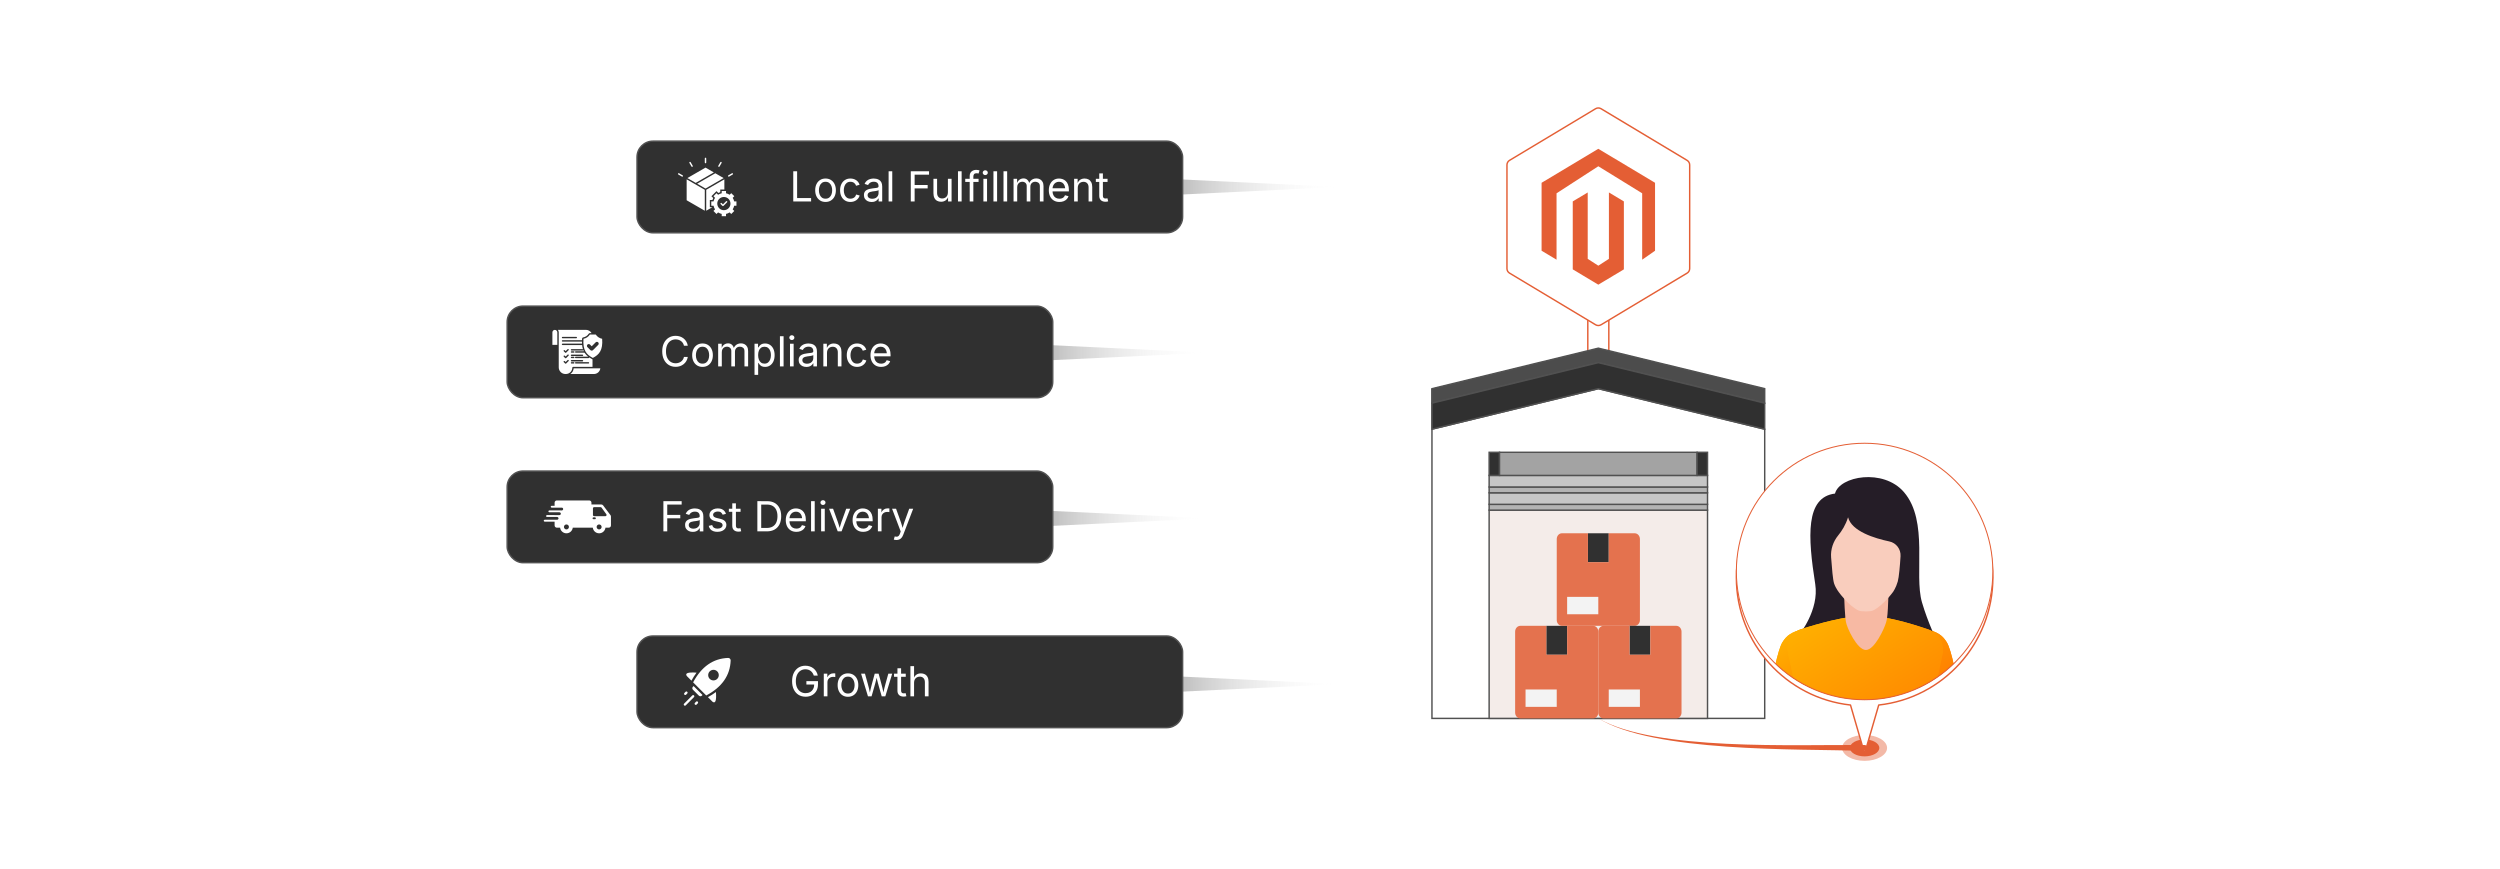 <?xml version="1.0" encoding="UTF-8"?><svg id="_02-Benefits-of-Regional-Websites" xmlns="http://www.w3.org/2000/svg" xmlns:xlink="http://www.w3.org/1999/xlink" viewBox="0 0 860 298.867"><defs><filter id="drop-shadow-1" filterUnits="userSpaceOnUse"><feOffset dx="0" dy="2.09"/><feGaussianBlur result="blur" stdDeviation="1.394"/><feFlood flood-color="#333" flood-opacity=".17"/><feComposite in2="blur" operator="in"/><feComposite in="SourceGraphic"/></filter><clipPath id="clippath"><circle cx="641.424" cy="196.593" r="44.117" fill="#fff" stroke="#e45e34" stroke-miterlimit="10" stroke-width=".348"/></clipPath><linearGradient id="Degradado_sin_nombre_14" x1="682.397" y1="265.712" x2="635.913" y2="191.501" gradientUnits="userSpaceOnUse"><stop offset=".041" stop-color="#ff5700"/><stop offset="1" stop-color="#ffc600"/></linearGradient><linearGradient id="Degradado_sin_nombre_14-2" x1="633.833" y1="276.616" x2="594.572" y2="213.937" xlink:href="#Degradado_sin_nombre_14"/><linearGradient id="Degradado_sin_nombre_14-3" x1="633.833" y1="276.616" x2="594.572" y2="213.937" xlink:href="#Degradado_sin_nombre_14"/><linearGradient id="Degradado_sin_nombre_14-4" x1="678.439" y1="307.406" x2="606.134" y2="191.971" xlink:href="#Degradado_sin_nombre_14"/><linearGradient id="Degradado_sin_nombre_14-5" x1="678.439" y1="307.406" x2="606.134" y2="191.971" xlink:href="#Degradado_sin_nombre_14"/><linearGradient id="linear-gradient" x1="397.776" y1="64.321" x2="460.842" y2="64.321" gradientUnits="userSpaceOnUse"><stop offset="0" stop-color="#565656"/><stop offset="1" stop-color="#fff" stop-opacity="0"/></linearGradient><linearGradient id="linear-gradient-2" x1="352.816" y1="121.326" x2="415.882" y2="121.326" xlink:href="#linear-gradient"/><linearGradient id="linear-gradient-3" x1="352.816" y1="178.33" x2="415.882" y2="178.33" xlink:href="#linear-gradient"/><linearGradient id="linear-gradient-4" y1="235.335" y2="235.335" xlink:href="#linear-gradient"/></defs><polyline points="546.205 134.456 546.205 105.125 553.434 105.125 553.434 134.456" fill="#fff" stroke="#e45e34" stroke-miterlimit="10" stroke-width=".5"/><path d="M518.394,92.392v-35.667c0-.639.335-1.23.883-1.559l29.608-17.771c.576-.346,1.296-.346,1.872,0l29.608,17.771c.548.329.883.92.883,1.559v35.667c0,.639-.335,1.23-.883,1.559l-29.608,17.771c-.576.346-1.296.346-1.872,0l-29.608-17.771c-.548-.329-.883-.92-.883-1.559Z" fill="#fff" stroke="#e45e34" stroke-miterlimit="10" stroke-width=".5"/><g id="LOGO"><polygon points="569.335 62.877 569.335 86.252 564.909 89.336 564.909 66.497 549.82 57.194 535.451 66.497 535.451 89.336 530.304 86.252 530.304 62.877 549.82 51.189 569.335 62.877" fill="#e45e34" stroke-width="0"/><polygon points="558.612 69.285 558.612 92.66 555.052 94.792 549.82 97.927 544.583 94.792 541.027 92.66 541.027 69.285 546.174 66.201 546.174 89.04 549.82 91.399 553.465 89.04 553.465 66.201 558.612 69.285" fill="#e45e34" stroke-width="0"/></g><g isolation="isolate"><polygon points="549.831 133.704 607.058 147.633 607.058 247.13 587.389 247.13 512.262 247.13 492.593 247.13 492.593 133.704 492.593 147.633 549.831 133.704" fill="#fff" stroke="#515151" stroke-miterlimit="10" stroke-width=".5"/><polygon points="607.056 133.701 607.056 138.679 549.828 124.747 492.599 138.679 492.599 133.701 549.828 119.77 607.056 133.701" fill="#4c4c4c" stroke="#515151" stroke-miterlimit="10" stroke-width=".5"/><polygon points="607.056 138.679 607.056 147.633 549.828 133.701 492.599 147.633 492.599 138.679 549.828 124.747 607.056 138.679" fill="#303030" stroke="#515151" stroke-miterlimit="10" stroke-width=".5"/></g><rect x="512.262" y="175.491" width="75.127" height="71.639" fill="#f4ece9" stroke="#515151" stroke-miterlimit="10" stroke-width=".5"/><g isolation="isolate"><rect x="524.781" y="237.179" width="10.737" height="5.973" fill="#f3f3f3" stroke-width="0"/><rect x="531.932" y="215.282" width="7.162" height="9.951" fill="#303030" stroke-width="0"/><rect x="539.094" y="205.331" width="10.726" height="5.973" fill="#f3f3f3" stroke-width="0"/><path d="M548.038,215.282c.983,0,1.782.901,1.782,1.995v27.858c0,1.094-.798,1.995-1.782,1.995h-25.038c-.995,0-1.793-.901-1.793-1.995v-27.858c0-1.094.798-1.995,1.793-1.995h8.932v9.951h7.162s0-9.951,0-9.951h8.944ZM535.519,243.152v-5.973h-10.737s0,5.973,0,5.973h10.737" fill="#e4724e" stroke-width="0"/><rect x="546.244" y="183.446" width="7.162" height="9.951" fill="#303030" stroke-width="0"/><rect x="553.407" y="237.179" width="10.726" height="5.973" fill="#f3f3f3" stroke-width="0"/><path d="M562.339,183.446c.995,0,1.793.888,1.793,1.995v27.858c0,1.094-.798,1.982-1.793,1.982h-25.038c-.983,0-1.782-.888-1.782-1.982v-27.858c0-1.107.798-1.995,1.782-1.995h8.944v9.951h7.162s0-9.951,0-9.951h8.932ZM549.82,211.304v-5.973h-10.726s0,5.973,0,5.973h10.726" fill="#e4724e" stroke-width="0"/><rect x="560.557" y="215.282" width="7.15" height="9.951" fill="#303030" stroke-width="0"/><path d="M576.651,215.282c.983,0,1.793.901,1.793,1.995v27.858c0,1.094-.81,1.995-1.793,1.995h-25.038c-.983,0-1.793-.901-1.793-1.995v-27.858c0-1.094.81-1.995,1.793-1.995h8.944v9.951h7.15s0-9.951,0-9.951h8.944ZM564.132,243.152v-5.973h-10.726s0,5.973,0,5.973h10.726" fill="#e4724e" stroke-width="0"/><rect x="512.262" y="173.495" width="75.127" height="1.995" fill="#b3b3b3" stroke="#515151" stroke-miterlimit="10" stroke-width=".5"/></g><rect x="512.262" y="169.517" width="75.127" height="3.978" fill="#c6c6c6" stroke="#515151" stroke-miterlimit="10" stroke-width=".5"/><rect x="512.262" y="167.522" width="75.127" height="1.995" fill="#b3b3b3" stroke="#515151" stroke-miterlimit="10" stroke-width=".5"/><polygon points="587.389 163.544 587.389 167.522 512.262 167.522 512.262 163.544 515.837 163.544 583.802 163.544 587.389 163.544" fill="#c6c6c6" stroke="#515151" stroke-miterlimit="10" stroke-width=".5"/><g isolation="isolate"><rect x="512.262" y="155.589" width="3.575" height="7.956" fill="#303030" stroke="#515151" stroke-miterlimit="10" stroke-width=".5"/><rect x="515.837" y="155.589" width="67.964" height="7.956" fill="#a3a3a3" stroke="#515151" stroke-miterlimit="10" stroke-width=".5"/></g><rect x="583.802" y="155.589" width="3.587" height="7.956" fill="#303030" stroke="#515151" stroke-miterlimit="10" stroke-width=".5"/><ellipse cx="641.424" cy="257.285" rx="7.734" ry="4.447" fill="#e45e34" opacity=".43" stroke-width="0"/><ellipse cx="641.424" cy="257.285" rx="5.061" ry="2.91" fill="#e45e34" stroke-width="0"/><path d="M685.541,196.593c0-24.365-19.752-44.117-44.117-44.117s-44.117,19.752-44.117,44.117c0,22.723,17.181,41.426,39.26,43.845l4.857,16.714,4.857-16.714c22.079-2.419,39.26-21.122,39.26-43.845Z" fill="#fff" filter="url(#drop-shadow-1)" stroke="#e45e34" stroke-linecap="round" stroke-linejoin="round" stroke-width=".5"/><circle cx="641.424" cy="196.593" r="44.117" fill="#fff"/><g clip-path="url(#clippath)"><path d="M677.932,269.597c-.411-9.649-5.029-43.517-8.24-48.652-1.51-2.415-3.019-3.491-7.399-4.668l-2.415,22.082c1.225,6.013,5.851,20.784,7.141,27.289" fill="url(#Degradado_sin_nombre_14)" stroke-width="0"/><path d="M677.932,269.597c-.411-9.649-5.029-43.517-8.24-48.652-1.51-2.415-3.019-3.491-7.399-4.668l-2.415,22.082c1.225,6.013,5.851,20.784,7.141,27.289" fill="url(#Degradado_sin_nombre_14)" stroke-width="0"/><path d="M604.917,269.597c.411-9.649,5.029-43.517,8.239-48.652,1.51-2.415,3.019-3.491,7.399-4.668l3.059,22.082c-1.225,6.013-6.496,20.784-7.785,27.289" fill="url(#Degradado_sin_nombre_14-2)" stroke-width="0"/><path d="M604.917,269.597c.411-9.649,5.029-43.517,8.239-48.652,1.51-2.415,3.019-3.491,7.399-4.668l3.059,22.082c-1.225,6.013-6.496,20.784-7.785,27.289" fill="url(#Degradado_sin_nombre_14-3)" stroke-width="0"/><path d="M619.025,218.197s6.807-8.417,5.419-17.234c-2.583-16.406-3.404-29.906,6.793-31.178,1.55-6.017,16.646-8.748,23.729-.489,8.597,10.024,3.372,28.283,6.199,37.928,2.046,6.981,5.161,13.372,5.161,13.372l-47.3-2.399Z" fill="#251d27" stroke-width="0"/><path d="M668.228,224.973c.716-3.636-1.365-7.23-4.869-8.438-5.92-2.041-14.955-4.725-21.524-4.725-6.738,0-16.223,2.67-22.238,4.615-3.29,1.064-5.25,4.422-4.564,7.811,1.794,8.863,5.827,26.004,7.681,37.436.631,3.892-3.644,20.861-3.644,20.861,15.16,5.813,31.969,5.605,46.98-.581,0,0-6.123-17.579-5.369-21.615,2.089-11.174,5.841-26.713,7.546-35.364Z" fill="url(#Degradado_sin_nombre_14-4)" stroke-width="0"/><path d="M668.228,224.973c.716-3.636-1.365-7.23-4.869-8.438-5.92-2.041-14.955-4.725-21.524-4.725-6.738,0-16.223,2.67-22.238,4.615-3.29,1.064-5.25,4.422-4.564,7.811,1.794,8.863,5.827,26.004,7.681,37.436.631,3.892-3.644,20.861-3.644,20.861,15.16,5.813,31.969,5.605,46.98-.581,0,0-6.123-17.579-5.369-21.615,2.089-11.174,5.841-26.713,7.546-35.364Z" fill="url(#Degradado_sin_nombre_14-5)" stroke-width="0"/><path d="M665.46,278.154c-1.398-3.688-4.689-15.131-4.689-15.131,0,0-9.63.791-19.942.791s-17.914-1.181-17.914-1.181c0,0-4.407,14.065-5.306,16.821" fill="#181932" stroke-width="0"/><path d="M643.937,207.444c-.69.403-3.491.394-4.198-.019-2.893-1.69-5.509-5.996-5.509-5.996,0,0,.151,3.827.329,7.573.147,3.099.311,4.05.423,4.825.308,2.138,3.897,9.768,6.879,9.768,2.983,0,6.351-7.385,6.939-9.438.253-.885.467-1.738.629-4.804.213-4.05.335-8.309.335-8.31-0.0 0-2.836,4.656-5.828,6.402Z" fill="#f7b9a3" stroke-width="0"/><path d="M632.342,184.173c-1.738,2.126-2.644,4.808-2.442,7.546.271,3.681.608,7.709,1.016,8.961.581,1.782,1.871,3.332,1.871,3.332,0,0,3.102,4.306,6.532,5.996.838.413,4.159.422,4.978.019,3.547-1.746,6.911-6.402,6.911-6.402,0,0,1.007-1.424,1.617-3.573.414-1.462.765-5.445.964-8.721.147-2.417-1.489-4.582-3.859-5.08-4.986-1.049-12.967-3.462-14.196-8.31-.819,2.638-2.164,4.732-3.392,6.233Z" fill="#f9cdbd" stroke-width="0"/></g><circle cx="641.424" cy="196.593" r="44.117" fill="none" stroke="#e45e34" stroke-miterlimit="10" stroke-width=".348"/><path d="M549.82,247.13c19.527,11.315,67.836,8.938,91.605,9.156,1.278-.005,1.368,1.959.025,1.999-23.541-.7-72.578.56-91.629-11.155h0Z" fill="#e45e34" stroke-width="0"/><g opacity=".51"><polygon points="397.776 61.321 460.842 64.321 397.776 67.321 397.776 61.321" fill="url(#linear-gradient)" stroke-width="0"/><polygon points="352.816 118.326 415.882 121.326 352.816 124.326 352.816 118.326" fill="url(#linear-gradient-2)" stroke-width="0"/><polygon points="352.816 175.33 415.882 178.33 352.816 181.33 352.816 175.33" fill="url(#linear-gradient-3)" stroke-width="0"/><polygon points="397.776 232.335 460.842 235.335 397.776 238.335 397.776 232.335" fill="url(#linear-gradient-4)" stroke-width="0"/></g><rect x="219.134" y="48.556" width="187.688" height="31.53" rx="5.492" ry="5.492" fill="#303030" stroke="#515151" stroke-miterlimit="10" stroke-width=".5"/><path d="M272.884,69.305v-10.388h1.325v9.217h4.811v1.171h-6.135Z" fill="#fff" stroke-width="0"/><path d="M283.977,69.473c-.707,0-1.326-.167-1.858-.502-.533-.335-.947-.804-1.245-1.409-.297-.604-.446-1.306-.446-2.105,0-.813.149-1.523.446-2.13s.712-1.077,1.245-1.412c.532-.335,1.151-.502,1.858-.502.711,0,1.334.167,1.869.502.534.334.95.805,1.248,1.412s.446,1.316.446,2.13c0,.8-.149,1.501-.446,2.105-.297.604-.713,1.074-1.248,1.409-.535.334-1.158.502-1.869.502ZM283.977,68.35c.525,0,.958-.135,1.297-.404.339-.27.59-.624.753-1.063.163-.439.244-.915.244-1.426,0-.516-.082-.996-.244-1.439-.163-.444-.414-.802-.753-1.074-.339-.272-.772-.408-1.297-.408-.521,0-.948.136-1.283.408-.335.272-.583.628-.746,1.07-.163.442-.244.923-.244,1.443,0,.511.081.987.244,1.426.163.439.411.794.746,1.063.334.27.762.404,1.283.404Z" fill="#fff" stroke-width="0"/><path d="M292.539,69.473c-.707,0-1.326-.167-1.858-.502-.533-.335-.947-.804-1.245-1.409-.297-.604-.446-1.306-.446-2.105,0-.813.149-1.523.446-2.13s.712-1.077,1.245-1.412c.532-.335,1.151-.502,1.858-.502.376,0,.732.048,1.066.146.335.098.641.238.917.422s.515.409.715.676c.2.268.353.571.46.91l-1.206.341c-.056-.2-.142-.383-.258-.551-.117-.167-.257-.312-.422-.436-.165-.123-.354-.218-.568-.286-.214-.067-.449-.101-.704-.101-.521,0-.948.136-1.283.408-.335.272-.583.628-.746,1.07-.163.442-.244.923-.244,1.443,0,.511.081.987.244,1.426.163.439.411.794.746,1.063.334.27.762.404,1.283.404.26,0,.5-.035.718-.104.218-.07.412-.168.582-.296.169-.128.312-.28.429-.457.116-.177.202-.37.258-.579l1.199.342c-.102.349-.254.659-.457.931s-.443.504-.722.697-.588.339-.927.439c-.339.1-.7.15-1.081.15Z" fill="#fff" stroke-width="0"/><path d="M299.845,69.487c-.493,0-.94-.093-1.342-.279-.402-.186-.722-.458-.959-.816-.237-.357-.355-.792-.355-1.304,0-.446.088-.809.265-1.087.176-.279.412-.499.708-.659.295-.161.622-.28.979-.359s.718-.142,1.081-.188c.465-.061.844-.107,1.137-.14.292-.032.51-.088.652-.167.142-.079.212-.213.212-.404v-.042c0-.326-.061-.601-.181-.826-.121-.226-.302-.399-.544-.52-.242-.121-.543-.181-.906-.181-.372,0-.69.058-.955.174-.265.116-.48.261-.645.436s-.289.352-.373.533l-1.206-.397c.2-.474.469-.845.809-1.112s.713-.457,1.123-.568c.409-.111.813-.167,1.213-.167.26,0,.557.031.889.094.333.063.653.188.962.373.309.186.564.461.767.826.202.365.303.852.303,1.461v5.138h-1.234v-1.06h-.083c-.088.181-.23.368-.425.561s-.449.354-.76.484c-.311.13-.688.195-1.129.195ZM300.061,68.378c.465,0,.857-.091,1.178-.272s.565-.417.732-.708c.167-.291.251-.594.251-.91v-1.081c-.051.061-.163.115-.334.164s-.369.092-.589.129-.435.068-.641.094c-.207.025-.371.045-.492.059-.302.037-.584.101-.847.192-.263.09-.473.223-.631.397-.158.174-.237.41-.237.708,0,.27.069.495.209.676.139.181.33.318.572.411.242.093.518.14.83.14Z" fill="#fff" stroke-width="0"/><path d="M306.936,58.917v10.388h-1.255v-10.388h1.255Z" fill="#fff" stroke-width="0"/><path d="M313.308,69.305v-10.388h6.282v1.171h-4.957v3.556h4.483v1.171h-4.483v4.49h-1.325Z" fill="#fff" stroke-width="0"/><path d="M323.745,69.403c-.525,0-.987-.108-1.384-.324s-.707-.542-.927-.979-.331-.983-.331-1.639v-4.95h1.255v4.846c0,.6.158,1.069.474,1.408.316.339.746.509,1.29.509.372,0,.705-.082,1-.244.295-.163.528-.401.701-.715.172-.313.258-.691.258-1.133v-4.671h1.262v7.795h-1.213v-1.89h.167c-.242.73-.585,1.244-1.028,1.541-.444.297-.952.446-1.523.446Z" fill="#fff" stroke-width="0"/><path d="M330.801,58.917v10.388h-1.255v-10.388h1.255Z" fill="#fff" stroke-width="0"/><path d="M336.629,61.51v1.074h-4.587v-1.074h4.587ZM333.576,69.305v-8.833c0-.451.105-.827.317-1.129.211-.302.487-.53.826-.684.339-.153.697-.23,1.073-.23.298,0,.544.024.739.073s.339.094.432.136l-.349,1.074c-.065-.023-.15-.049-.254-.077-.104-.028-.245-.042-.422-.042-.386,0-.667.099-.843.296-.177.197-.265.484-.265.861v8.555h-1.255Z" fill="#fff" stroke-width="0"/><path d="M338.923,60.235c-.237,0-.441-.081-.613-.244s-.258-.358-.258-.586c0-.232.086-.429.258-.589.172-.161.376-.241.613-.241.242,0,.449.08.621.241.172.16.258.356.258.589,0,.228-.086.423-.258.586s-.379.244-.621.244ZM338.289,69.305v-7.795h1.255v7.795h-1.255Z" fill="#fff" stroke-width="0"/><path d="M343.001,58.917v10.388h-1.255v-10.388h1.255Z" fill="#fff" stroke-width="0"/><path d="M346.46,58.917v10.388h-1.255v-10.388h1.255Z" fill="#fff" stroke-width="0"/><path d="M348.663,69.305v-7.795h1.22l.007,1.743h-.098c.107-.423.275-.772.505-1.049.23-.276.5-.484.809-.624.309-.139.631-.209.965-.209.567,0,1.026.174,1.377.523s.578.806.68,1.374h-.167c.093-.391.262-.728.509-1.011.247-.283.545-.502.896-.655s.733-.23,1.147-.23c.451,0,.862.098,1.234.293.372.195.668.49.889.885.221.395.331.895.331,1.499v5.257h-1.255v-5.222c0-.562-.158-.964-.474-1.206-.316-.242-.684-.362-1.102-.362-.349,0-.65.073-.903.219-.253.146-.449.348-.586.603-.137.256-.206.549-.206.879v5.089h-1.255v-5.348c0-.432-.144-.781-.432-1.046-.289-.265-.653-.397-1.095-.397-.302,0-.587.071-.854.212-.268.142-.482.352-.645.631s-.244.625-.244,1.039v4.908h-1.255Z" fill="#fff" stroke-width="0"/><path d="M364.448,69.473c-.753,0-1.402-.167-1.949-.502-.546-.335-.967-.802-1.262-1.401-.295-.6-.443-1.299-.443-2.099s.144-1.504.432-2.113.696-1.085,1.224-1.429c.527-.344,1.145-.516,1.851-.516.414,0,.822.068,1.224.206s.767.358,1.095.662c.328.305.589.706.784,1.203.195.498.293,1.106.293,1.827v.523h-6.052v-1.06h5.375l-.586.39c0-.511-.08-.965-.24-1.363-.161-.397-.399-.709-.715-.934-.316-.226-.708-.338-1.178-.338-.469,0-.872.115-1.206.345s-.59.53-.767.899-.265.766-.265,1.188v.705c0,.576.1,1.065.3,1.467.2.402.479.707.84.914.36.207.777.31,1.251.31.307,0,.586-.044.837-.132s.467-.222.648-.401c.181-.179.32-.401.418-.666l1.213.335c-.121.39-.326.734-.614,1.032s-.645.53-1.07.697c-.425.167-.905.251-1.44.251Z" fill="#fff" stroke-width="0"/><path d="M370.75,64.634v4.671h-1.255v-7.795h1.206l.007,1.89h-.174c.237-.72.575-1.231,1.014-1.534.439-.302.954-.453,1.544-.453.525,0,.985.108,1.38.324.395.216.703.542.924.976s.331.982.331,1.642v4.95h-1.255v-4.846c0-.6-.157-1.069-.471-1.408-.313-.339-.742-.509-1.286-.509-.372,0-.707.081-1.004.244-.298.163-.532.4-.705.711-.172.312-.258.69-.258,1.136Z" fill="#fff" stroke-width="0"/><path d="M381,61.51v1.074h-4.03v-1.074h4.03ZM378.141,59.656h1.255v7.627c0,.349.071.603.212.764.142.16.377.24.708.24.079,0,.18-.009.303-.028.124-.019.236-.037.338-.056l.258,1.06c-.13.046-.278.082-.442.105-.165.023-.329.035-.492.035-.674,0-1.199-.178-1.576-.533-.376-.356-.565-.852-.565-1.489v-7.725Z" fill="#fff" stroke-width="0"/><path d="M236.454,61.257l2.873,1.658,6.24-3.602-2.873-1.658-6.239,3.602h-.001ZM249.775,69.23c.097-.097.254-.097.351,0,.097.097.097.254,0,.351l-1.254,1.254c-.097.097-.254.097-.351,0l-.627-.627c-.097-.097-.097-.254,0-.351.097-.097.254-.097.351,0l.451.451,1.078-1.078ZM249.751,66.483v-.778h-1.483v.778c-.451.094-.871.272-1.244.516l-.551-.551-1.048,1.048.551.551c-.244.373-.422.793-.516,1.244h-.778v1.483h.778c.094.451.272.871.516,1.244l-.551.551,1.048,1.048.551-.551c.373.244.793.422,1.244.516v.778h1.483v-.778c.451-.094.872-.272,1.245-.516l.551.551,1.048-1.048-.551-.551c.244-.373.422-.793.516-1.244h.778v-1.483h-.778c-.094-.451-.272-.871-.516-1.244l.551-.551-1.048-1.048-.551.551c-.373-.244-.793-.422-1.245-.516ZM249.01,67.761c-1.255,0-2.272,1.017-2.272,2.272,0,1.255,1.017,2.272,2.272,2.272,1.255,0,2.272-1.017,2.272-2.272,0-1.255-1.017-2.272-2.272-2.272ZM242.447,54.487c0-.137.111-.248.248-.248.137,0,.248.111.248.248v1.441c0,.137-.111.248-.248.248-.137,0-.248-.111-.248-.248v-1.441ZM233.342,60.03c-.118-.068-.159-.219-.091-.338.068-.118.219-.159.338-.091l1.248.72c.118.068.159.219.091.338-.068.118-.219.159-.338.091l-1.248-.72ZM237.151,56.039c-.069-.118-.028-.27.09-.339.118-.069.27-.028.339.09l.72,1.248c.069.118.028.27-.09.339s-.27.028-.339-.09l-.72-1.248ZM251.799,59.601c.118-.069.27-.028.339.09.069.118.028.27-.09.339l-1.248.72c-.118.069-.27.028-.339-.09-.069-.118-.028-.27.09-.339l1.248-.72ZM247.809,55.792c.068-.118.219-.159.338-.091.118.068.159.219.091.338l-.72,1.248c-.068.118-.219.159-.338.091s-.159-.219-.091-.338l.72-1.248ZM236.209,61.686l6.237,3.601v7.204l-6.237-3.601v-7.204ZM242.943,72.492v-7.204l6.237-3.601v3.522h-1.408v.892c-.23.072-.453.165-.667.277l-.631-.631-1.751,1.751.631.631c-.112.214-.205.437-.277.667h-.892v2.477h.872l-2.113,1.221-.001-.002ZM248.934,61.257l-6.24,3.602-2.873-1.658,6.24-3.602,2.873,1.658Z" fill="#fff" fill-rule="evenodd" stroke-width="0"/><rect x="219.134" y="218.781" width="187.688" height="31.53" rx="5.492" ry="5.492" fill="#303030" stroke="#515151" stroke-miterlimit="10" stroke-width=".5"/><path d="M277.13,239.67c-.925,0-1.736-.216-2.433-.648-.697-.433-1.241-1.047-1.632-1.844-.39-.797-.585-1.742-.585-2.834,0-1.102.195-2.051.585-2.848.391-.797.93-1.412,1.618-1.844s1.476-.648,2.364-.648c.548,0,1.061.082,1.537.244s.903.395,1.279.697.689.661.938,1.077c.249.416.419.875.512,1.377h-1.367c-.107-.334-.249-.634-.425-.899-.176-.265-.387-.493-.631-.683-.244-.191-.52-.336-.826-.436-.307-.1-.644-.15-1.011-.15-.609,0-1.162.157-1.66.471-.497.314-.892.776-1.185,1.388-.293.611-.439,1.363-.439,2.255,0,.883.147,1.629.442,2.238.295.609.696,1.071,1.203,1.388.507.316,1.079.474,1.715.474.585,0,1.102-.125,1.548-.373.446-.249.793-.602,1.042-1.06.249-.458.373-.998.373-1.621l.397.077h-3.088v-1.158h3.988v1.137c0,.86-.184,1.606-.551,2.238-.367.632-.87,1.122-1.509,1.468s-1.373.52-2.2.52Z" fill="#fff" stroke-width="0"/><path d="M283.384,239.531v-7.795h1.213v1.199h.083c.144-.395.401-.712.771-.952.369-.239.787-.359,1.251-.359.093,0,.203.002.331.007.128.005.229.009.303.014v1.262c-.037-.009-.13-.023-.279-.042-.149-.019-.307-.028-.474-.028-.372,0-.706.078-1.0.234-.295.156-.526.37-.694.641-.167.272-.251.585-.251.938v4.88h-1.255Z" fill="#fff" stroke-width="0"/><path d="M291.695,239.698c-.707,0-1.326-.167-1.858-.502-.533-.335-.947-.804-1.245-1.409-.297-.604-.446-1.306-.446-2.105,0-.813.149-1.523.446-2.13s.712-1.077,1.245-1.412c.532-.335,1.151-.502,1.858-.502.711,0,1.334.167,1.869.502.534.334.95.805,1.248,1.412s.446,1.316.446,2.13c0,.8-.149,1.501-.446,2.105-.297.604-.713,1.074-1.248,1.409-.535.334-1.158.502-1.869.502ZM291.695,238.575c.525,0,.958-.135,1.297-.404.339-.27.59-.624.753-1.063.163-.439.244-.915.244-1.426,0-.516-.082-.996-.244-1.439-.163-.444-.414-.802-.753-1.074-.339-.272-.772-.408-1.297-.408-.521,0-.948.136-1.283.408-.335.272-.583.628-.746,1.07-.163.442-.244.923-.244,1.443,0,.511.081.987.244,1.426.163.439.411.794.746,1.063.334.27.762.404,1.283.404Z" fill="#fff" stroke-width="0"/><path d="M298.576,239.531l-2.363-7.795h1.332l.948,3.402c.13.465.27.991.418,1.58.149.588.295,1.253.439,1.997h-.216c.14-.711.281-1.362.425-1.952.144-.59.284-1.131.418-1.625l.934-3.402h1.339l.92,3.402c.13.479.266,1.012.408,1.6.142.588.282,1.247.422,1.977h-.223c.148-.72.296-1.375.443-1.962.146-.588.287-1.126.421-1.614l.948-3.402h1.332l-2.364,7.795h-1.248l-1.011-3.528c-.103-.358-.202-.723-.3-1.095-.098-.372-.193-.753-.286-1.143-.093-.391-.188-.788-.286-1.192h.279c-.093.4-.187.796-.282,1.188-.095.393-.192.777-.29,1.154-.098.376-.197.739-.3,1.087l-1.011,3.528h-1.248Z" fill="#fff" stroke-width="0"/><path d="M311.579,231.736v1.074h-4.03v-1.074h4.03ZM308.72,229.881h1.255v7.627c0,.349.071.603.212.764.142.16.377.24.708.24.079,0,.18-.009.303-.028.124-.019.236-.037.338-.056l.258,1.06c-.13.046-.278.082-.442.105-.165.023-.329.035-.492.035-.674,0-1.199-.178-1.576-.533-.376-.356-.565-.852-.565-1.489v-7.725Z" fill="#fff" stroke-width="0"/><path d="M314.438,234.859v4.671h-1.255v-10.388h1.255v4.483h-.216c.237-.72.575-1.231,1.014-1.534.439-.302.954-.453,1.544-.453.525,0,.986.108,1.384.324.397.216.707.542.927.976s.331.982.331,1.642v4.95h-1.262v-4.846c0-.6-.157-1.069-.471-1.408-.313-.339-.742-.509-1.286-.509-.372,0-.707.081-1.004.244-.298.163-.532.4-.705.711-.172.312-.258.69-.258,1.136Z" fill="#fff" stroke-width="0"/><path d="M238.436,234.731l4.51,4.51c5.412-2.874,8.212-6.884,8.401-12.028.009-.246-.075-.461-.25-.635-.173-.174-.388-.258-.634-.249-5.144.189-9.153,2.989-12.028,8.401l0-0ZM239.64,242.363c-.16.161-.42.161-.581,0-.16-.16-.16-.42,0-.58l.39-.404c.16-.16.42-.16.581,0s.16.42,0,.581l-.39.404ZM236.021,238.967c-.161.16-.421.16-.581,0-.16-.161-.16-.421,0-.581l.39-.404c.16-.16.42-.16.58,0,.161.161.161.421,0,.581l-.389.404ZM235.909,242.642c-.16.161-.42.161-.581,0-.16-.16-.16-.42,0-.58l2.82-2.835c.16-.16.42-.16.58,0,.161.16.161.42,0,.581l-2.82,2.834ZM238.367,236.238l.232-.232,3.071,3.072-.232.231c-.281.282-.741.282-1.021,0l-2.049-2.049c-.281-.282-.281-.741-.001-1.022l0.0 0ZM243.528,239.822l1.59,1.59c.993.71,1.382-.408,1.168-3.354-.849.642-1.773,1.228-2.758,1.764l0-0ZM239.618,231.39c-2.947-.213-4.064.177-3.354,1.168l1.59,1.59c.536-.985,1.123-1.91,1.764-2.759l-0.0 0ZM245.438,230.415c1.006,0,1.824.817,1.824,1.824s-.817,1.824-1.824,1.824-1.824-.816-1.824-1.824c.001-1.007.817-1.824,1.824-1.824Z" fill="#fff" fill-rule="evenodd" stroke-width="0"/><rect x="174.459" y="105.298" width="187.688" height="31.53" rx="5.492" ry="5.492" fill="#303030" stroke="#515151" stroke-miterlimit="10" stroke-width=".5"/><path d="M232.413,126.187c-.888,0-1.679-.215-2.374-.645-.695-.43-1.241-1.043-1.638-1.841-.397-.797-.596-1.744-.596-2.841,0-1.102.199-2.051.596-2.848s.943-1.412,1.638-1.844,1.486-.648,2.374-.648c.525,0,1.021.077,1.489.23.467.154.886.378,1.258.673.372.295.682.653.931,1.074.249.421.419.898.513,1.433h-1.325c-.075-.357-.201-.671-.38-.941-.179-.27-.397-.498-.656-.683-.258-.186-.542-.326-.854-.418s-.637-.14-.976-.14c-.623,0-1.185.158-1.687.474-.502.316-.899.78-1.192,1.391s-.439,1.361-.439,2.249c0,.883.147,1.63.442,2.241.295.611.694,1.074,1.196,1.388.502.313,1.062.471,1.68.471.339,0,.665-.048.976-.143s.596-.235.854-.418c.258-.184.477-.411.656-.683.179-.272.305-.584.38-.938h1.325c-.088.53-.257,1.004-.506,1.422-.249.418-.559.776-.931,1.074-.372.297-.791.524-1.258.68s-.966.234-1.496.234Z" fill="#fff" stroke-width="0"/><path d="M241.658,126.215c-.707,0-1.326-.167-1.858-.502-.533-.335-.947-.804-1.245-1.409-.297-.604-.446-1.306-.446-2.105,0-.813.149-1.523.446-2.13s.712-1.077,1.245-1.412c.532-.335,1.151-.502,1.858-.502.711,0,1.334.167,1.869.502.534.334.95.805,1.248,1.412s.446,1.316.446,2.13c0,.8-.149,1.501-.446,2.105-.297.604-.713,1.074-1.248,1.409-.535.334-1.158.502-1.869.502ZM241.658,125.092c.525,0,.958-.135,1.297-.404.339-.27.59-.624.753-1.063.163-.439.244-.915.244-1.426,0-.516-.082-.996-.244-1.439-.163-.444-.414-.802-.753-1.074-.339-.272-.772-.408-1.297-.408-.521,0-.948.136-1.283.408-.335.272-.583.628-.746,1.07-.163.442-.244.923-.244,1.443,0,.511.081.987.244,1.426.163.439.411.794.746,1.063.334.27.762.404,1.283.404Z" fill="#fff" stroke-width="0"/><path d="M247.047,126.047v-7.795h1.22l.007,1.743h-.098c.107-.423.275-.772.505-1.049.23-.276.5-.484.809-.624.309-.139.631-.209.965-.209.567,0,1.026.174,1.377.523s.578.806.68,1.374h-.167c.093-.391.262-.728.509-1.011.247-.283.545-.502.896-.655s.733-.23,1.147-.23c.451,0,.862.098,1.234.293.372.195.668.49.889.885.221.395.331.895.331,1.499v5.257h-1.255v-5.222c0-.562-.158-.964-.474-1.206-.316-.242-.684-.362-1.102-.362-.349,0-.65.073-.903.219-.253.146-.449.348-.586.603-.137.256-.206.549-.206.879v5.089h-1.255v-5.348c0-.432-.144-.781-.432-1.046-.289-.265-.653-.397-1.095-.397-.302,0-.587.071-.854.212-.268.142-.482.352-.645.631s-.244.625-.244,1.039v4.908h-1.255Z" fill="#fff" stroke-width="0"/><path d="M259.555,128.961v-10.709h1.213v1.248h.139c.088-.139.211-.314.37-.526.158-.211.386-.401.683-.568.297-.167.7-.251,1.206-.251.651,0,1.224.163,1.719.488s.883.789,1.165,1.391c.281.602.421,1.314.421,2.137,0,.828-.139,1.543-.418,2.147s-.666,1.071-1.161,1.401c-.495.33-1.068.495-1.718.495-.493,0-.89-.085-1.192-.254-.302-.17-.535-.363-.697-.579-.163-.216-.288-.396-.376-.54h-.098v4.12h-1.255ZM262.985,125.092c.488,0,.896-.131,1.224-.394s.574-.616.739-1.06c.165-.444.247-.938.247-1.481,0-.54-.081-1.026-.244-1.461-.163-.435-.408-.78-.736-1.035-.328-.256-.738-.384-1.23-.384-.479,0-.881.121-1.206.363s-.571.578-.735,1.007c-.165.43-.248.933-.248,1.51,0,.576.083,1.085.251,1.527.167.441.415.787.742,1.035s.727.373,1.196.373Z" fill="#fff" stroke-width="0"/><path d="M269.552,115.659v10.388h-1.255v-10.388h1.255Z" fill="#fff" stroke-width="0"/><path d="M272.39,116.976c-.237,0-.441-.081-.613-.244s-.258-.358-.258-.586c0-.232.086-.429.258-.589.172-.161.376-.241.613-.241.242,0,.449.08.621.241.172.16.258.356.258.589,0,.228-.086.423-.258.586s-.379.244-.621.244ZM271.756,126.047v-7.795h1.255v7.795h-1.255Z" fill="#fff" stroke-width="0"/><path d="M277.396,126.228c-.493,0-.94-.093-1.342-.279-.402-.186-.722-.458-.959-.816-.237-.357-.355-.792-.355-1.304,0-.446.088-.809.265-1.087.176-.279.412-.499.708-.659.295-.161.622-.28.979-.359s.718-.142,1.081-.188c.465-.061.844-.107,1.137-.14.292-.032.51-.088.652-.167.142-.079.212-.213.212-.404v-.042c0-.326-.061-.601-.181-.826-.121-.226-.302-.399-.544-.52-.242-.121-.543-.181-.906-.181-.372,0-.69.058-.955.174-.265.116-.48.261-.645.436s-.289.352-.373.533l-1.206-.397c.2-.474.469-.845.809-1.112s.713-.457,1.123-.568c.409-.111.813-.167,1.213-.167.26,0,.557.031.889.094.333.063.653.188.962.373.309.186.564.461.767.826.202.365.303.852.303,1.461v5.138h-1.234v-1.06h-.083c-.088.181-.23.368-.425.561s-.449.354-.76.484c-.311.13-.688.195-1.129.195ZM277.612,125.12c.465,0,.857-.091,1.178-.272s.565-.417.732-.708c.167-.291.251-.594.251-.91v-1.081c-.051.061-.163.115-.334.164s-.369.092-.589.129-.435.068-.641.094c-.207.025-.371.045-.492.059-.302.037-.584.101-.847.192-.263.09-.473.223-.631.397-.158.174-.237.41-.237.708,0,.27.069.495.209.676.139.181.33.318.572.411.242.093.518.14.83.14Z" fill="#fff" stroke-width="0"/><path d="M284.486,121.376v4.671h-1.255v-7.795h1.206l.007,1.89h-.174c.237-.72.575-1.231,1.014-1.534.439-.302.954-.453,1.544-.453.525,0,.985.108,1.38.324.395.216.703.542.924.976s.331.982.331,1.642v4.95h-1.255v-4.846c0-.6-.157-1.069-.471-1.408-.313-.339-.742-.509-1.286-.509-.372,0-.707.081-1.004.244-.298.163-.532.4-.705.711-.172.312-.258.69-.258,1.136Z" fill="#fff" stroke-width="0"/><path d="M294.84,126.215c-.707,0-1.326-.167-1.858-.502-.533-.335-.947-.804-1.245-1.409-.297-.604-.446-1.306-.446-2.105,0-.813.149-1.523.446-2.13s.712-1.077,1.245-1.412c.532-.335,1.151-.502,1.858-.502.376,0,.732.048,1.066.146.335.098.641.238.917.422s.515.409.715.676c.2.268.353.571.46.91l-1.206.341c-.056-.2-.142-.383-.258-.551-.117-.167-.257-.312-.422-.436-.165-.123-.354-.218-.568-.286-.214-.067-.449-.101-.704-.101-.521,0-.948.136-1.283.408-.335.272-.583.628-.746,1.07-.163.442-.244.923-.244,1.443,0,.511.081.987.244,1.426.163.439.411.794.746,1.063.334.27.762.404,1.283.404.26,0,.5-.035.718-.104.218-.07.412-.168.582-.296.169-.128.312-.28.429-.457.116-.177.202-.37.258-.579l1.199.342c-.102.349-.254.659-.457.931s-.443.504-.722.697-.588.339-.927.439c-.339.1-.7.15-1.081.15Z" fill="#fff" stroke-width="0"/><path d="M303.102,126.215c-.753,0-1.402-.167-1.949-.502-.546-.335-.967-.802-1.262-1.401-.295-.6-.443-1.299-.443-2.099s.144-1.504.432-2.113.696-1.085,1.224-1.429c.527-.344,1.145-.516,1.851-.516.414,0,.822.068,1.224.206s.767.358,1.095.662c.328.305.589.706.784,1.203.195.498.293,1.106.293,1.827v.523h-6.052v-1.06h5.375l-.586.39c0-.511-.08-.965-.24-1.363-.161-.397-.399-.709-.715-.934-.316-.226-.708-.338-1.178-.338-.469,0-.872.115-1.206.345s-.59.53-.767.899-.265.766-.265,1.188v.705c0,.576.1,1.065.3,1.467.2.402.479.707.84.914.36.207.777.31,1.251.31.307,0,.586-.044.837-.132s.467-.222.648-.401c.181-.179.32-.401.418-.666l1.213.335c-.121.39-.326.734-.614,1.032s-.645.53-1.07.697c-.425.167-.905.251-1.44.251Z" fill="#fff" stroke-width="0"/><path d="M191.719,114.313v4.319h-1.697v-4.319c.007-.464.385-.836.849-.836s.841.372.849.836ZM194.67,128.659h-.182l.001.001c-1.26-.001-2.28-1.022-2.282-2.282v-12.065c.001-.31-.107-.61-.305-.849h9.638c.811.001,1.561.433,1.969,1.134h-.591c-.164,0-.317.083-.408.22-.428.659-1.11,1.11-1.883,1.247-.214.044-.373.223-.389.441-.013.18-.024.356-.031.527h-6.695c-.135,0-.244.109-.244.243,0,.135.109.244.244.244h6.682c-.002.238.003.468.014.69h-6.696c-.066-.002-.13.023-.177.069-.047.046-.074.109-.074.175s.027.129.074.175c.047.046.111.071.177.069h6.734c.049.507.153,1.008.309,1.492-.046-.051-.111-.079-.18-.079h-3.771c-.066-.002-.129.023-.177.069s-.074.109-.074.175.026.129.074.175c.047.046.111.071.177.069h3.772c.129-.001.235-.1.243-.229.059.161.125.317.197.468h-2.781c-.132.004-.237.112-.237.244,0,.132.105.24.237.243h3.047c.336.533.765,1.002,1.267,1.382h-4.314c-.134,0-.244.11-.244.244,0,.134.11.244.244.244h4.402c.064,0,.127-.025.173-.071.046-.045.072-.107.072-.172.329.224.672.428,1.026.61.035.018.072.033.111.042v2.612h-6.702c-.065,0-.127.026-.173.071-.046.046-.071.107-.071.173-.001,1.215-.986,2.199-2.2,2.2l-0-.001ZM202.436,124.577h-4.402c-.134,0-.244.11-.244.244s.11.244.244.244h4.402c.134,0,.243-.11.243-.244s-.109-.244-.243-.244ZM196.359,121.082c0,.064.026.127.071.173.046.045.107.071.173.071h.767c.066.001.129-.023.177-.069.047-.046.074-.109.074-.175s-.027-.129-.074-.175c-.047-.046-.111-.071-.177-.069h-.767c-.134,0-.244.109-.244.243l0-0ZM196.359,122.225c0,.064.026.127.071.172.046.046.107.071.173.071h3.772c.134,0,.244-.109.244-.243,0-.135-.11-.244-.244-.244h-3.772c-.134,0-.244.109-.244.244l0.0 0ZM196.359,122.952c0,.064.026.127.071.173.046.045.107.071.173.071h.767c.134,0,.243-.109.243-.243,0-.135-.109-.244-.243-.244h-.767c-.134,0-.244.109-.244.244l0.0 0ZM196.359,124.095c0,.064.026.127.071.172.046.046.107.071.173.071h3.772c.134,0,.244-.109.244-.243,0-.135-.11-.244-.244-.244h-3.772c-.134,0-.243.109-.244.243l0.0.001ZM196.359,124.822c0,.064.026.127.071.172.046.046.107.071.173.071h.767c.134,0,.243-.109.243-.243,0-.135-.109-.244-.243-.244h-.767c-.134,0-.243.109-.244.243l0.0.001ZM193.267,116.12c0,.064.025.127.071.172.045.046.107.071.172.071h4.732c.134,0,.243-.109.243-.243,0-.135-.109-.244-.243-.244h-4.732c-.134,0-.243.11-.243.244l0.0 0ZM195.598,123.866c-.095-.095-.25-.095-.344,0l-.667.667-.305-.305h-.001c-.095-.095-.249-.095-.344,0-.095.095-.095.25,0,.344l.477.477c.045.046.107.071.172.071.065,0,.127-.025.173-.071l.839-.839c.095-.095.096-.249.001-.344h-0ZM195.598,121.996c-.095-.095-.25-.095-.344,0l-.667.667-.305-.305h-.001c-.095-.095-.249-.095-.344,0-.095.095-.095.25,0,.345l.477.477v-.001c.045.046.107.071.172.071.065,0,.127-.025.173-.071l.839-.839v.001c.095-.095.096-.249.001-.345h-0ZM195.598,120.126c-.095-.095-.25-.095-.344,0l-.667.667-.305-.305h-.001c-.095-.095-.25-.095-.344.001-.095.095-.095.25.001.345l.477.477-.001-.001c.095.095.25.095.344,0l.839-.839v.001c.046-.046.072-.108.072-.173.001-.065-.025-.127-.071-.173l-0.0 0ZM196.212,128.66h8.112c1.121-.001,2.062-.844,2.187-1.958h-9.164c-.072.788-.487,1.504-1.135,1.958h0ZM202.915,115.086h2.032c.501.766,1.294,1.293,2.194,1.458.3,3.96-1.014,5.441-3.209,6.585-2.195-1.143-3.509-2.625-3.209-6.585.899-.165,1.692-.692,2.193-1.458h-.001ZM202.968,118.546c-.116-.12-.275-.188-.441-.19-.167-.001-.327.064-.445.182-.117.118-.183.278-.182.445.001.166.069.325.189.441l1.017,1.017c.243.243.636.243.88,0l1.788-1.789v.001c.243-.243.243-.636,0-.88-.243-.243-.636-.243-.879,0l-1.349,1.349-.578-.577Z" fill="#fff" stroke-width="0"/><rect x="174.459" y="162.04" width="187.688" height="31.53" rx="5.492" ry="5.492" fill="#303030" stroke="#515151" stroke-miterlimit="10" stroke-width=".5"/><path d="M228.208,182.789v-10.388h6.282v1.171h-4.957v3.556h4.483v1.171h-4.483v4.49h-1.325Z" fill="#fff" stroke-width="0"/><path d="M238.318,182.97c-.493,0-.94-.093-1.342-.279-.402-.186-.722-.458-.959-.816-.237-.357-.355-.792-.355-1.304,0-.446.088-.809.265-1.087.176-.279.412-.499.708-.659.295-.161.622-.28.979-.359s.718-.142,1.081-.188c.465-.061.844-.107,1.137-.14.292-.032.51-.088.652-.167.142-.079.212-.213.212-.404v-.042c0-.326-.061-.601-.181-.826-.121-.226-.302-.399-.544-.52-.242-.121-.543-.181-.906-.181-.372,0-.69.058-.955.174-.265.116-.48.261-.645.436s-.289.352-.373.533l-1.206-.397c.2-.474.469-.845.809-1.112s.713-.457,1.123-.568c.409-.111.813-.167,1.213-.167.26,0,.557.031.889.094.333.063.653.188.962.373.309.186.564.461.767.826.202.365.303.852.303,1.461v5.138h-1.234v-1.06h-.083c-.088.181-.23.368-.425.561s-.449.354-.76.484c-.311.13-.688.195-1.129.195ZM238.534,181.862c.465,0,.857-.091,1.178-.272s.565-.417.732-.708c.167-.291.251-.594.251-.91v-1.081c-.051.061-.163.115-.334.164s-.369.092-.589.129-.435.068-.641.094c-.207.025-.371.045-.492.059-.302.037-.584.101-.847.192-.263.09-.473.223-.631.397-.158.174-.237.41-.237.708,0,.27.069.495.209.676.139.181.33.318.572.411.242.093.518.14.83.14Z" fill="#fff" stroke-width="0"/><path d="M246.803,182.956c-.535,0-1.01-.078-1.426-.234-.416-.155-.759-.387-1.028-.693-.27-.307-.451-.684-.544-1.13l1.192-.286c.111.428.322.742.631.941s.696.3,1.161.3c.544,0,.978-.116,1.3-.349.323-.232.485-.509.485-.83,0-.27-.094-.494-.283-.673-.188-.179-.475-.312-.861-.401l-1.297-.307c-.707-.167-1.231-.426-1.576-.777-.344-.351-.516-.8-.516-1.349,0-.446.125-.84.376-1.182.251-.341.594-.609,1.028-.802s.928-.289,1.481-.289c.534,0,.989.08,1.363.24.375.161.679.381.914.663.234.281.41.605.526.973l-1.136.292c-.107-.279-.285-.532-.534-.76s-.624-.342-1.126-.342c-.465,0-.852.107-1.161.321s-.464.483-.464.809c0,.289.104.52.314.694.209.174.542.315.997.422l1.178.279c.707.167,1.229.427,1.568.777.339.351.509.794.509,1.328,0,.456-.129.861-.387,1.217-.258.355-.618.636-1.081.84-.462.205-.998.307-1.607.307Z" fill="#fff" stroke-width="0"/><path d="M254.758,174.994v1.074h-4.03v-1.074h4.03ZM251.899,173.139h1.255v7.627c0,.349.071.603.212.764.142.16.377.24.708.24.079,0,.18-.009.303-.028.124-.019.236-.037.338-.056l.258,1.06c-.13.046-.278.082-.442.105-.165.023-.329.035-.492.035-.674,0-1.199-.178-1.576-.533-.376-.356-.565-.852-.565-1.489v-7.725Z" fill="#fff" stroke-width="0"/><path d="M261.855,172.401v10.388h-1.325v-10.388h1.325ZM263.773,182.789h-2.51v-1.171h2.426c.846,0,1.547-.161,2.102-.484.556-.323.97-.787,1.245-1.391.274-.604.412-1.327.412-2.168,0-.832-.136-1.547-.408-2.144s-.676-1.056-1.213-1.377c-.537-.321-1.208-.481-2.012-.481h-2.607v-1.171h2.698c1.013,0,1.879.207,2.597.621.718.414,1.269,1.007,1.652,1.781s.575,1.698.575,2.771c0,1.083-.193,2.014-.579,2.792-.386.779-.948,1.377-1.688,1.795-.739.418-1.636.627-2.691.627Z" fill="#fff" stroke-width="0"/><path d="M273.959,182.956c-.753,0-1.402-.167-1.949-.502-.546-.335-.967-.802-1.262-1.401-.295-.6-.443-1.299-.443-2.099s.144-1.504.432-2.113.696-1.085,1.224-1.429c.527-.344,1.145-.516,1.851-.516.414,0,.822.068,1.224.206s.767.358,1.095.662c.328.305.589.706.784,1.203.195.498.293,1.106.293,1.827v.523h-6.052v-1.06h5.375l-.586.39c0-.511-.08-.965-.24-1.363-.161-.397-.399-.709-.715-.934-.316-.226-.708-.338-1.178-.338-.469,0-.872.115-1.206.345s-.59.53-.767.899-.265.766-.265,1.188v.705c0,.576.1,1.065.3,1.467.2.402.479.707.84.914.36.207.777.31,1.251.31.307,0,.586-.044.837-.132s.467-.222.648-.401c.181-.179.32-.401.418-.666l1.213.335c-.121.39-.326.734-.614,1.032s-.645.53-1.07.697c-.425.167-.905.251-1.44.251Z" fill="#fff" stroke-width="0"/><path d="M280.261,172.401v10.388h-1.255v-10.388h1.255Z" fill="#fff" stroke-width="0"/><path d="M283.099,173.718c-.237,0-.441-.081-.613-.244s-.258-.358-.258-.586c0-.232.086-.429.258-.589.172-.161.376-.241.613-.241.242,0,.449.08.621.241.172.16.258.356.258.589,0,.228-.086.423-.258.586s-.379.244-.621.244ZM282.465,182.789v-7.795h1.255v7.795h-1.255Z" fill="#fff" stroke-width="0"/><path d="M288.175,182.789l-2.977-7.795h1.374l1.659,4.623c.177.479.327.957.45,1.433.123.477.252.938.387,1.384h-.46c.135-.446.264-.908.387-1.384.123-.476.271-.954.442-1.433l1.66-4.623h1.374l-2.977,7.795h-1.318Z" fill="#fff" stroke-width="0"/><path d="M296.946,182.956c-.753,0-1.402-.167-1.949-.502-.546-.335-.967-.802-1.262-1.401-.295-.6-.443-1.299-.443-2.099s.144-1.504.432-2.113.696-1.085,1.224-1.429c.527-.344,1.145-.516,1.851-.516.414,0,.822.068,1.224.206s.767.358,1.095.662c.328.305.589.706.784,1.203.195.498.293,1.106.293,1.827v.523h-6.052v-1.06h5.375l-.586.39c0-.511-.08-.965-.24-1.363-.161-.397-.399-.709-.715-.934-.316-.226-.708-.338-1.178-.338-.469,0-.872.115-1.206.345s-.59.53-.767.899-.265.766-.265,1.188v.705c0,.576.1,1.065.3,1.467.2.402.479.707.84.914.36.207.777.31,1.251.31.307,0,.586-.044.837-.132s.467-.222.648-.401c.181-.179.32-.401.418-.666l1.213.335c-.121.39-.326.734-.614,1.032s-.645.53-1.07.697c-.425.167-.905.251-1.44.251Z" fill="#fff" stroke-width="0"/><path d="M301.993,182.789v-7.795h1.213v1.199h.083c.144-.395.401-.712.771-.952.369-.239.787-.359,1.251-.359.093,0,.203.002.331.007.128.005.229.009.303.014v1.262c-.037-.009-.13-.023-.279-.042-.149-.019-.307-.028-.474-.028-.372,0-.706.078-1.0.234-.295.156-.526.37-.694.641-.167.272-.251.585-.251.938v4.88h-1.255Z" fill="#fff" stroke-width="0"/><path d="M307.466,185.613l.321-1.088.132.035c.256.065.488.083.697.052s.397-.134.565-.311c.167-.176.313-.451.439-.822l.223-.648-2.977-7.837h1.374l1.659,4.623c.177.483.325.962.446,1.437s.249.934.383,1.38h-.46c.135-.446.264-.908.387-1.384.123-.476.271-.954.442-1.433l1.673-4.623h1.367l-3.423,8.959c-.158.414-.348.754-.568,1.021-.221.268-.478.465-.771.593-.292.128-.623.192-.99.192-.223,0-.416-.017-.579-.049-.163-.033-.277-.065-.342-.098Z" fill="#fff" stroke-width="0"/><path d="M210.013,177.22l-2.55-3.375c-.141-.191-.37-.306-.613-.306h-3.392v-.621c0-.425-.347-.769-.773-.769h-11.129c-.425,0-.773.345-.773.769v1.067h-1.018c-.176,0-.321.141-.321.321,0,.176.145.321.321.321h3.481c.267,0,.483.217.483.483s-.217.48-.483.48l-4.281-.001c-.18,0-.321.145-.321.321,0,.18.141.321.321.321h3.478c.267,0,.483.217.483.483s-.217.483-.483.483l-4.282-.001c-.176,0-.321.145-.321.321,0,.176.145.321.321.321h3.481c.267,0,.48.217.48.483,0,.267-.213.48-.48.48h-4.285c-.176,0-.321.145-.321.321,0,.18.145.324.321.324h3.427v1.307c0,.425.347.773.773.773h1.119c.13,1.088,1.055,1.935,2.18,1.935,1.122,0,2.047-.847,2.178-1.935h6.888c.13,1.088,1.055,1.935,2.18,1.935,1.122,0,2.047-.847,2.178-1.935h1.122c.425,0,.769-.345.769-.769l-.001-3.077c0-.165-.055-.326-.156-.46l-0.0 0ZM194.854,182.124c-.474,0-.858-.384-.858-.858,0-.471.384-.856.858-.856.471,0,.856.384.856.856,0,.473-.384.858-.856.858ZM204.654,178.614h-.506c-.176,0-.321-.145-.321-.321,0-.18.145-.321.321-.321h.506c.18,0,.321.141.321.321,0,.176-.141.321-.321.321ZM206.1,182.124c-.474,0-.858-.384-.858-.858,0-.471.384-.856.858-.856.471,0,.856.384.856.856,0,.473-.385.858-.856.858ZM208.619,177.341c-.076.141-.217.228-.376.228l-3.848.001c-.234,0-.422-.188-.422-.419v-2.276c0-.232.188-.422.422-.422h2.204c.136,0,.263.067.341.176l1.646,2.273c.091.128.103.298.034.439l0-0Z" fill="#fff" stroke-width="0"/></svg>